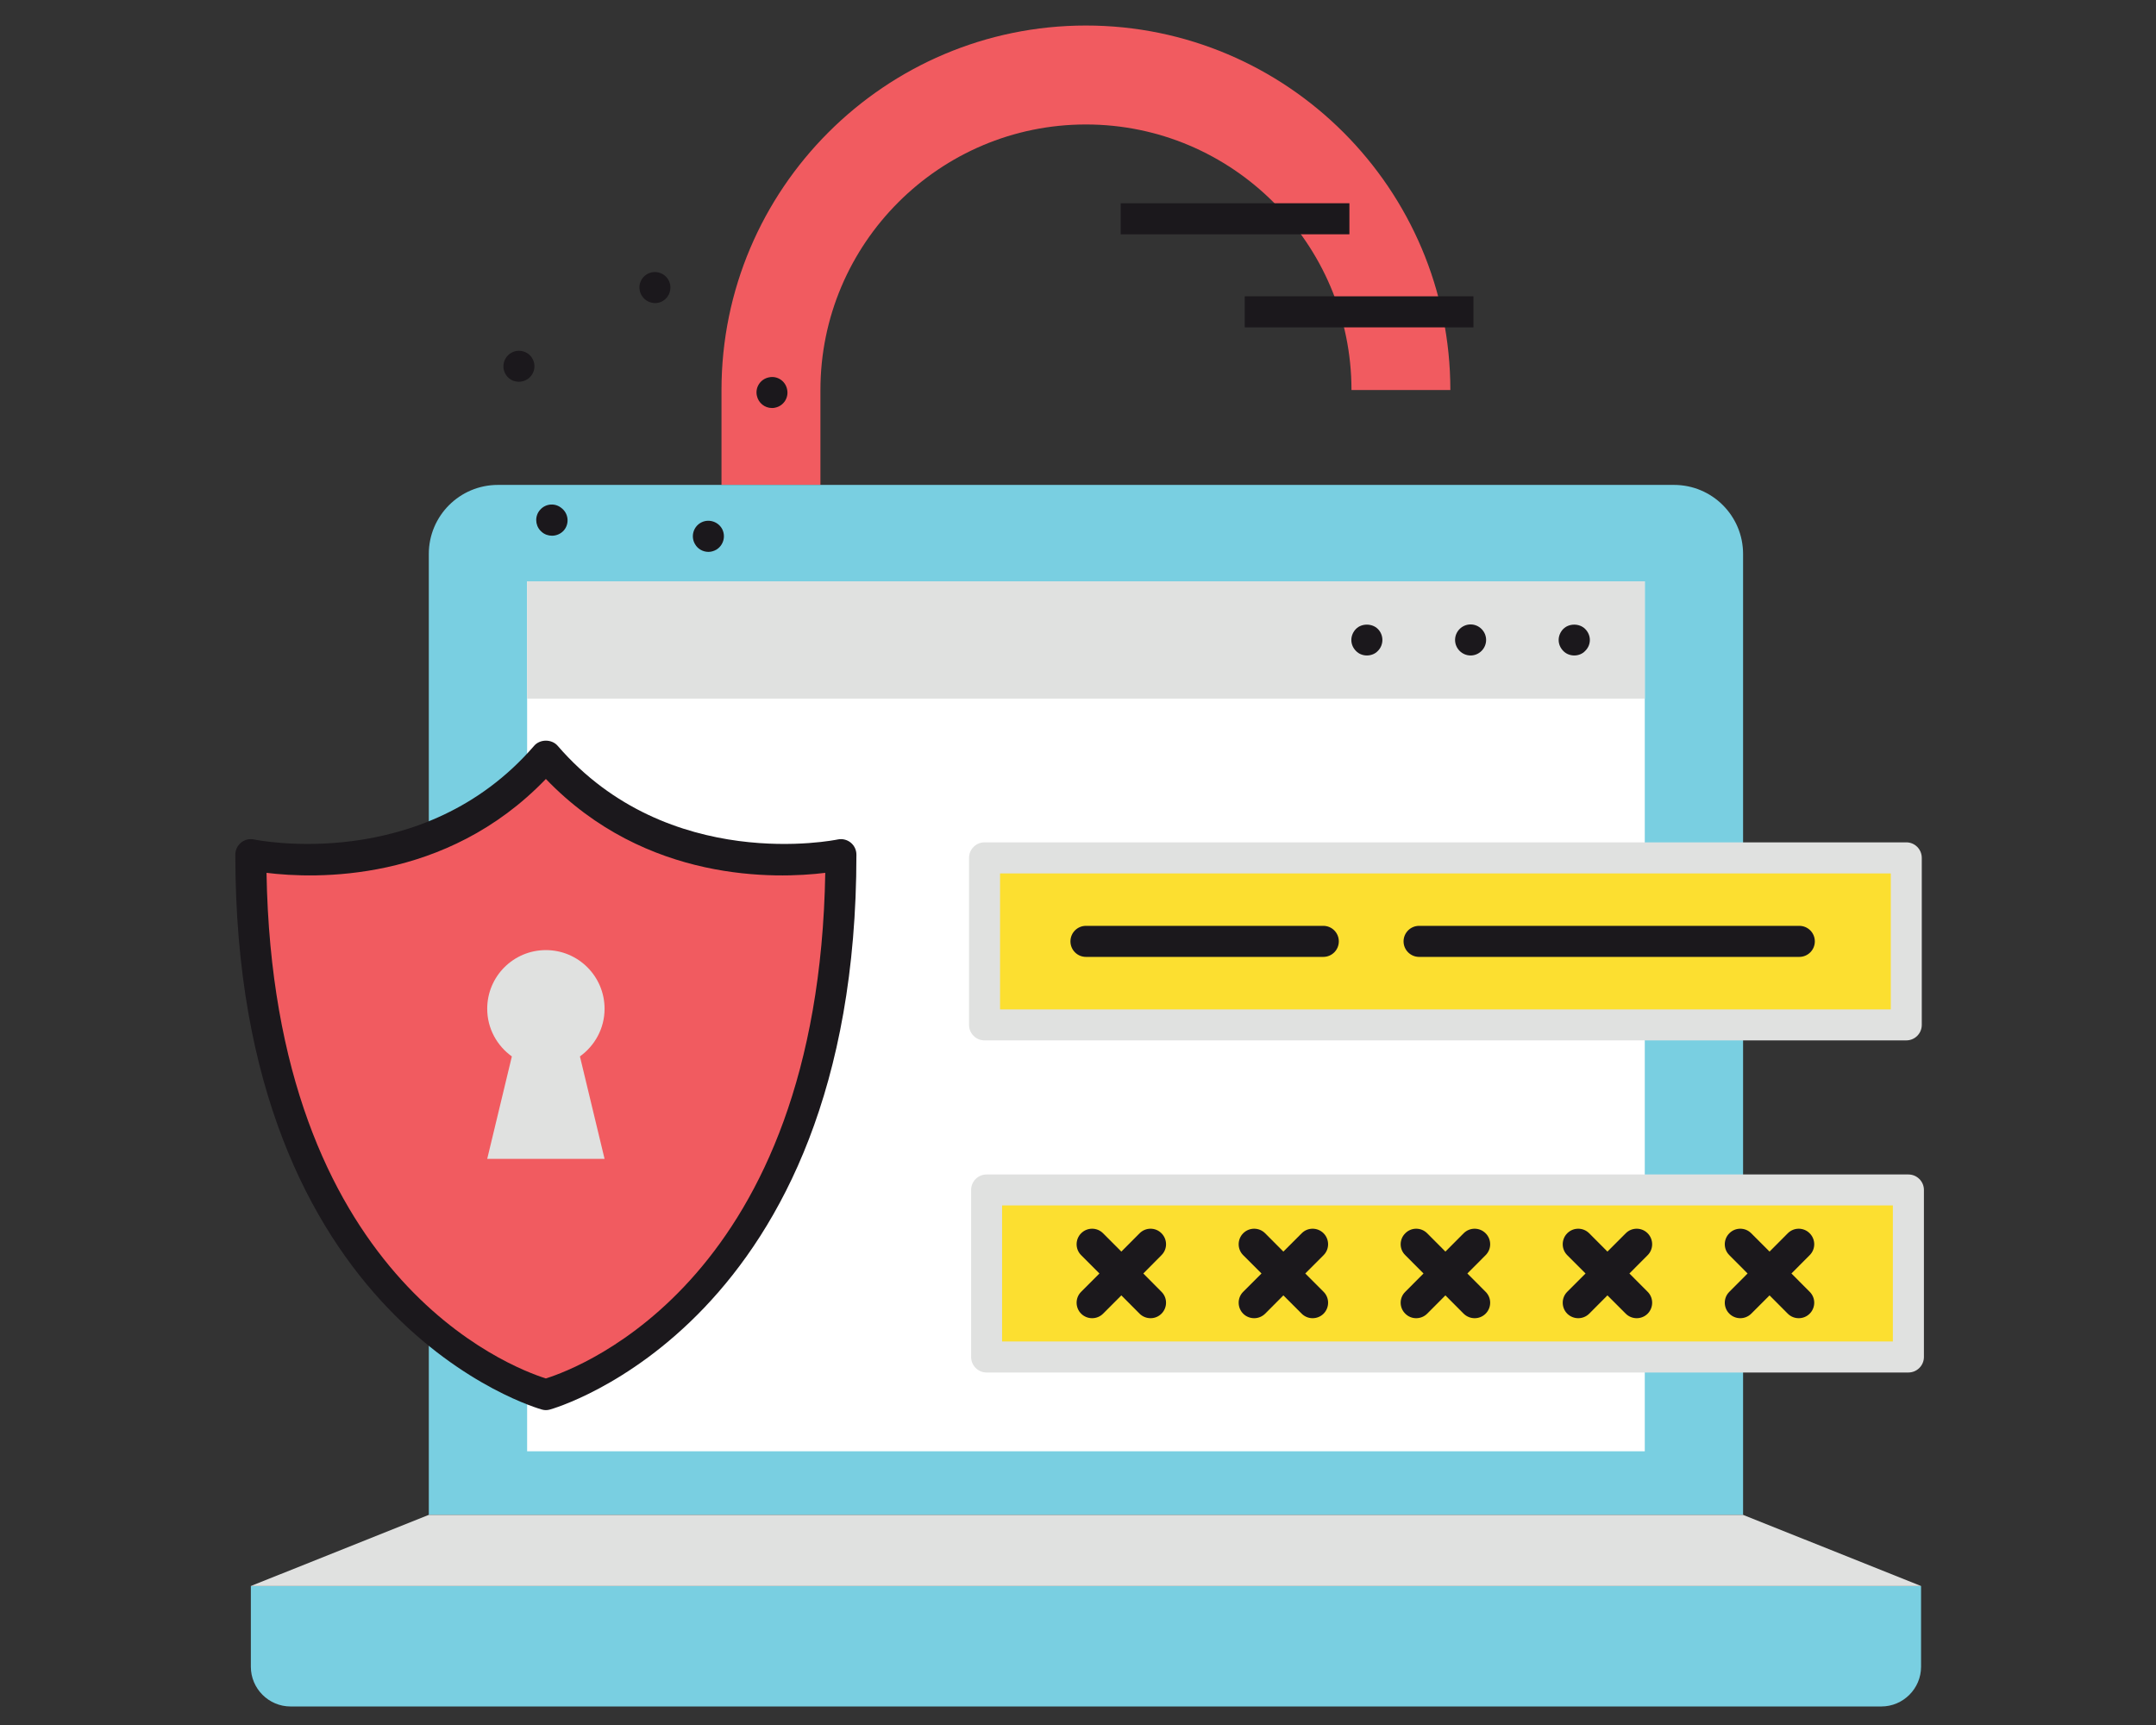 <?xml version="1.0" encoding="utf-8"?>
<!-- Generator: Adobe Illustrator 16.0.0, SVG Export Plug-In . SVG Version: 6.00 Build 0)  -->
<!DOCTYPE svg PUBLIC "-//W3C//DTD SVG 1.1//EN" "http://www.w3.org/Graphics/SVG/1.1/DTD/svg11.dtd">
<svg version="1.1" id="Layer_1" xmlns="http://www.w3.org/2000/svg" xmlns:xlink="http://www.w3.org/1999/xlink" x="0px" y="0px"
	 width="500px" height="400px" viewBox="0 0 500 400" enable-background="new 0 0 500 400" xml:space="preserve">
<rect x="0" y="0" width="500" height="400" fill="#333333" stroke="none"/>
<g>
	<g>
		<path fill="#F15B60" d="M167.322,112.443V90.445c0-46.602,37.917-84.527,84.519-84.527c46.603,0,84.511,37.925,84.511,84.527
			h-22.928c0-33.96-27.639-61.583-61.583-61.583c-33.952,0-61.574,27.623-61.574,61.583v21.999H167.322z"/>
	</g>
	<g>
		<g>
			<path fill="#79CFE1" d="M58.176,367.767v18.729c0,5.061,4.139,9.208,9.207,9.208h368.924c5.061,0,9.208-4.147,9.208-9.208
				v-18.729H58.176z"/>
		</g>
		<g>
			<path fill="#79CFE1" d="M404.238,128.453c0-8.843-7.167-16.01-16.025-16.01H115.47c-8.851,0-16.026,7.167-16.026,16.01v222.822
				h304.794V128.453z"/>
		</g>
	</g>
	<g>
		<rect x="122.247" y="134.807" fill="#FFFFFF" width="259.196" height="201.72"/>
	</g>
	<g>
		<polygon fill="#E0E1E0" points="58.176,367.767 445.515,367.767 404.238,351.275 99.444,351.275 		"/>
	</g>
	<g>
		<path fill="#F15B60" d="M126.593,175.287c-27.515,31.869-68.417,22.895-68.417,22.895c0,107.223,68.417,125.206,68.417,125.206
			s68.426-17.983,68.426-125.206C195.02,198.182,154.108,207.156,126.593,175.287z"/>
	</g>
	<g>
		<path fill="#1B181C" d="M126.593,326.987c-0.307,0-0.614-0.05-0.904-0.132c-0.713-0.184-71.114-19.926-71.114-128.674
			c0-1.095,0.498-2.124,1.344-2.804c0.846-0.681,1.958-0.946,3.019-0.714c0.39,0.083,39.203,8.08,64.942-21.732
			c1.36-1.576,4.073-1.576,5.442,0c25.731,29.813,64.544,21.815,64.934,21.732c1.054-0.232,2.173,0.033,3.02,0.714
			c0.846,0.68,1.335,1.709,1.335,2.804c0,108.748-70.392,128.49-71.097,128.674C127.216,326.938,126.9,326.987,126.593,326.987z
			 M61.809,202.396c1.609,93.867,56.614,114.671,64.785,117.243c8.146-2.556,63.192-23.343,64.793-117.243
			c-11.248,1.394-41.566,2.405-64.793-21.767C103.375,204.801,73.065,203.789,61.809,202.396z"/>
	</g>
	<g>
		<path fill="#E0E1E0" d="M140.206,233.917c0-7.516-6.088-13.604-13.612-13.604c-7.515,0-13.604,6.089-13.604,13.604
			c0,4.562,2.264,8.577,5.715,11.049l-5.715,23.757h27.216l-5.715-23.757C137.933,242.494,140.206,238.479,140.206,233.917z"/>
	</g>
	<g>
		<g>
			<rect x="228.324" y="198.928" fill="#FCDF30" width="213.773" height="38.738"/>
		</g>
		<g>
			<rect x="228.806" y="275.923" fill="#FCDF30" width="213.756" height="38.738"/>
		</g>
	</g>
	<g>
		<path fill="#1B181C" d="M306.887,221.889h-55.046c-1.982,0-3.592-1.609-3.592-3.6c0-1.991,1.609-3.601,3.592-3.601h55.046
			c1.991,0,3.601,1.609,3.601,3.601C310.487,220.279,308.878,221.889,306.887,221.889z"/>
	</g>
	<g>
		<path fill="#1B181C" d="M417.278,221.889h-88.177c-1.975,0-3.6-1.609-3.6-3.6c0-1.991,1.625-3.601,3.6-3.601h88.177
			c1.991,0,3.601,1.609,3.601,3.601C420.879,220.279,419.27,221.889,417.278,221.889z"/>
	</g>
	<g>
		<g>
			<path fill="#E0E1E0" d="M228.324,241.25h213.773c1.974,0,3.583-1.609,3.583-3.584v-38.738c0-1.99-1.609-3.6-3.583-3.6H228.324
				c-1.982,0-3.592,1.609-3.592,3.6v38.738C224.732,239.641,226.342,241.25,228.324,241.25z M231.924,202.528h206.573v31.538
				H231.924V202.528z"/>
		</g>
		<g>
			<path fill="#E0E1E0" d="M442.578,272.34H228.806c-1.982,0-3.592,1.609-3.592,3.583v38.738c0,1.991,1.609,3.601,3.592,3.601
				h213.772c1.975,0,3.6-1.609,3.6-3.601v-38.738C446.178,273.949,444.553,272.34,442.578,272.34z M438.979,311.061H232.397v-31.537
				h206.581V311.061z"/>
		</g>
	</g>
	<g>
		<path fill="#1B181C" d="M269.36,285.977c-1.394-1.41-3.667-1.41-5.077,0l-4.23,4.247l-4.238-4.247c-1.402-1.41-3.675-1.41-5.085,0
			c-1.402,1.41-1.402,3.684,0,5.076l4.239,4.248l-4.239,4.247c-1.402,1.394-1.402,3.666,0,5.076
			c0.705,0.696,1.626,1.045,2.546,1.045c0.922,0,1.842-0.349,2.539-1.045l4.238-4.247l4.23,4.247
			c0.697,0.696,1.627,1.045,2.555,1.045c0.913,0,1.826-0.349,2.522-1.045c1.41-1.41,1.41-3.683,0-5.076l-4.214-4.247l4.214-4.248
			C270.771,289.66,270.771,287.387,269.36,285.977z"/>
	</g>
	<g>
		<path fill="#1B181C" d="M306.953,285.977c-1.41-1.41-3.683-1.41-5.076,0l-4.247,4.247l-4.23-4.247c-1.41-1.41-3.683-1.41-5.093,0
			c-1.395,1.41-1.395,3.684,0,5.076l4.246,4.248l-4.246,4.247c-1.395,1.394-1.395,3.666,0,5.076
			c0.696,0.696,1.625,1.045,2.555,1.045c0.912,0,1.824-0.349,2.538-1.045l4.23-4.247l4.247,4.247
			c0.697,0.696,1.609,1.045,2.521,1.045c0.93,0,1.858-0.349,2.555-1.045c1.395-1.41,1.395-3.683,0-5.076l-4.246-4.247l4.246-4.248
			C308.348,289.66,308.348,287.387,306.953,285.977z"/>
	</g>
	<g>
		<path fill="#1B181C" d="M344.53,285.977c-1.41-1.41-3.683-1.41-5.093,0l-4.23,4.247l-4.23-4.247c-1.41-1.41-3.684-1.41-5.077,0
			c-1.427,1.41-1.427,3.684,0,5.076l4.23,4.248l-4.23,4.247c-1.427,1.394-1.427,3.666,0,5.076c0.696,0.696,1.609,1.045,2.522,1.045
			c0.928,0,1.857-0.349,2.555-1.045l4.23-4.247l4.23,4.247c0.713,0.696,1.625,1.045,2.555,1.045c0.929,0,1.842-0.349,2.538-1.045
			c1.41-1.41,1.41-3.683,0-5.076l-4.23-4.247l4.23-4.248C345.94,289.66,345.94,287.387,344.53,285.977z"/>
	</g>
	<g>
		<path fill="#1B181C" d="M382.107,285.977c-1.395-1.41-3.684-1.41-5.077,0l-4.247,4.247l-4.23-4.247c-1.41-1.41-3.684-1.41-5.094,0
			c-1.393,1.41-1.393,3.684,0,5.076l4.248,4.248l-4.248,4.247c-1.393,1.394-1.393,3.666,0,5.076
			c0.714,0.696,1.627,1.045,2.556,1.045c0.913,0,1.841-0.349,2.538-1.045l4.23-4.247l4.247,4.247
			c0.696,0.696,1.626,1.045,2.538,1.045s1.842-0.349,2.539-1.045c1.393-1.41,1.393-3.683,0-5.076l-4.23-4.247l4.23-4.248
			C383.5,289.66,383.5,287.387,382.107,285.977z"/>
	</g>
	<g>
		<path fill="#1B181C" d="M415.453,295.301l4.23-4.248c1.41-1.393,1.41-3.666,0-5.076s-3.666-1.41-5.076,0l-4.23,4.247l-4.248-4.247
			c-1.393-1.41-3.682-1.41-5.076,0c-1.41,1.41-1.41,3.684,0,5.076l4.23,4.248l-4.23,4.247c-1.41,1.394-1.41,3.666,0,5.076
			c0.697,0.696,1.626,1.045,2.539,1.045c0.912,0,1.841-0.349,2.537-1.045l4.248-4.247l4.23,4.247
			c0.697,0.696,1.609,1.045,2.538,1.045s1.841-0.349,2.538-1.045c1.41-1.41,1.41-3.683,0-5.076L415.453,295.301z"/>
	</g>
	<g>
		<rect x="122.247" y="134.807" fill="#E0E1E0" width="259.196" height="27.191"/>
	</g>
	<g>
		<path fill="#1B181C" d="M365.102,151.994c-0.979,0-1.907-0.365-2.555-1.045c-0.68-0.68-1.078-1.576-1.078-2.555
			c0-0.929,0.398-1.875,1.078-2.555c1.328-1.328,3.732-1.328,5.061,0c0.697,0.68,1.095,1.625,1.095,2.555
			c0,0.979-0.397,1.875-1.095,2.555C366.977,151.629,366.031,151.994,365.102,151.994z"/>
	</g>
	<g>
		<path fill="#1B181C" d="M337.446,148.395c0-1.975,1.626-3.6,3.601-3.6l0,0c1.974,0,3.6,1.625,3.6,3.6l0,0
			c0,1.974-1.626,3.6-3.6,3.6l0,0C339.072,151.994,337.446,150.369,337.446,148.395z"/>
	</g>
	<g>
		<path fill="#1B181C" d="M316.99,151.994c-0.945,0-1.875-0.365-2.521-1.045c-0.68-0.68-1.078-1.576-1.078-2.555
			c0-0.929,0.398-1.875,1.078-2.555c1.294-1.328,3.732-1.328,5.061,0c0.696,0.68,1.062,1.625,1.062,2.555
			c0,0.929-0.365,1.875-1.062,2.555C318.898,151.629,317.953,151.994,316.99,151.994z"/>
	</g>
	<g>
		<path fill="#1B181C" d="M161.176,126.164c-1.004-1.708-0.432-3.916,1.294-4.927l0,0c1.726-0.995,3.923-0.382,4.927,1.294l0,0
			c1.004,1.742,0.398,3.932-1.294,4.944l0,0c-0.572,0.315-1.186,0.498-1.792,0.498l0,0
			C163.05,127.972,161.823,127.325,161.176,126.164z M125.615,123.327L125.615,123.327c-0.108-0.1-0.216-0.215-0.324-0.315l0,0
			c-1.228-1.344-1.261-3.468,0-4.828l0,0c1.327-1.477,3.592-1.609,5.068-0.249l0,0c0,0,0,0,0-0.033l0,0
			c0.042,0.066,0.108,0.116,0.141,0.149l0,0c1.41,1.327,1.51,3.551,0.216,4.994l0,0c-0.713,0.779-1.726,1.178-2.696,1.178l0,0
			C127.166,124.223,126.295,123.94,125.615,123.327z M175.526,91.756c-0.432-1.941,0.829-3.849,2.771-4.247l0,0
			c1.941-0.432,3.84,0.796,4.239,2.771l0,0c0.431,1.94-0.821,3.849-2.762,4.247l0,0c-0.257,0.083-0.506,0.083-0.763,0.083l0,0
			C177.359,94.609,175.883,93.448,175.526,91.756z M118.887,88.238c-1.833-0.829-2.621-2.953-1.833-4.745l0,0
			c0.83-1.841,2.953-2.638,4.753-1.841l0,0c1.825,0.796,2.621,2.92,1.825,4.745l0,0c-0.606,1.327-1.9,2.124-3.269,2.124l0,0
			C119.858,88.521,119.36,88.421,118.887,88.238z M151.537,70.255c-1.974-0.216-3.409-1.975-3.235-3.949l0,0
			c0.216-1.974,1.974-3.417,3.957-3.202l0,0c1.983,0.216,3.418,1.974,3.194,3.948l0,0c-0.174,1.842-1.717,3.235-3.55,3.235l0,0
			C151.794,70.288,151.653,70.255,151.537,70.255z"/>
	</g>
	<g>
		<rect x="259.904" y="47.128" fill="#1B181C" width="53.038" height="7.2"/>
	</g>
	<g>
		<rect x="288.672" y="68.712" fill="#1B181C" width="53.038" height="7.2"/>
	</g>
</g>
</svg>
